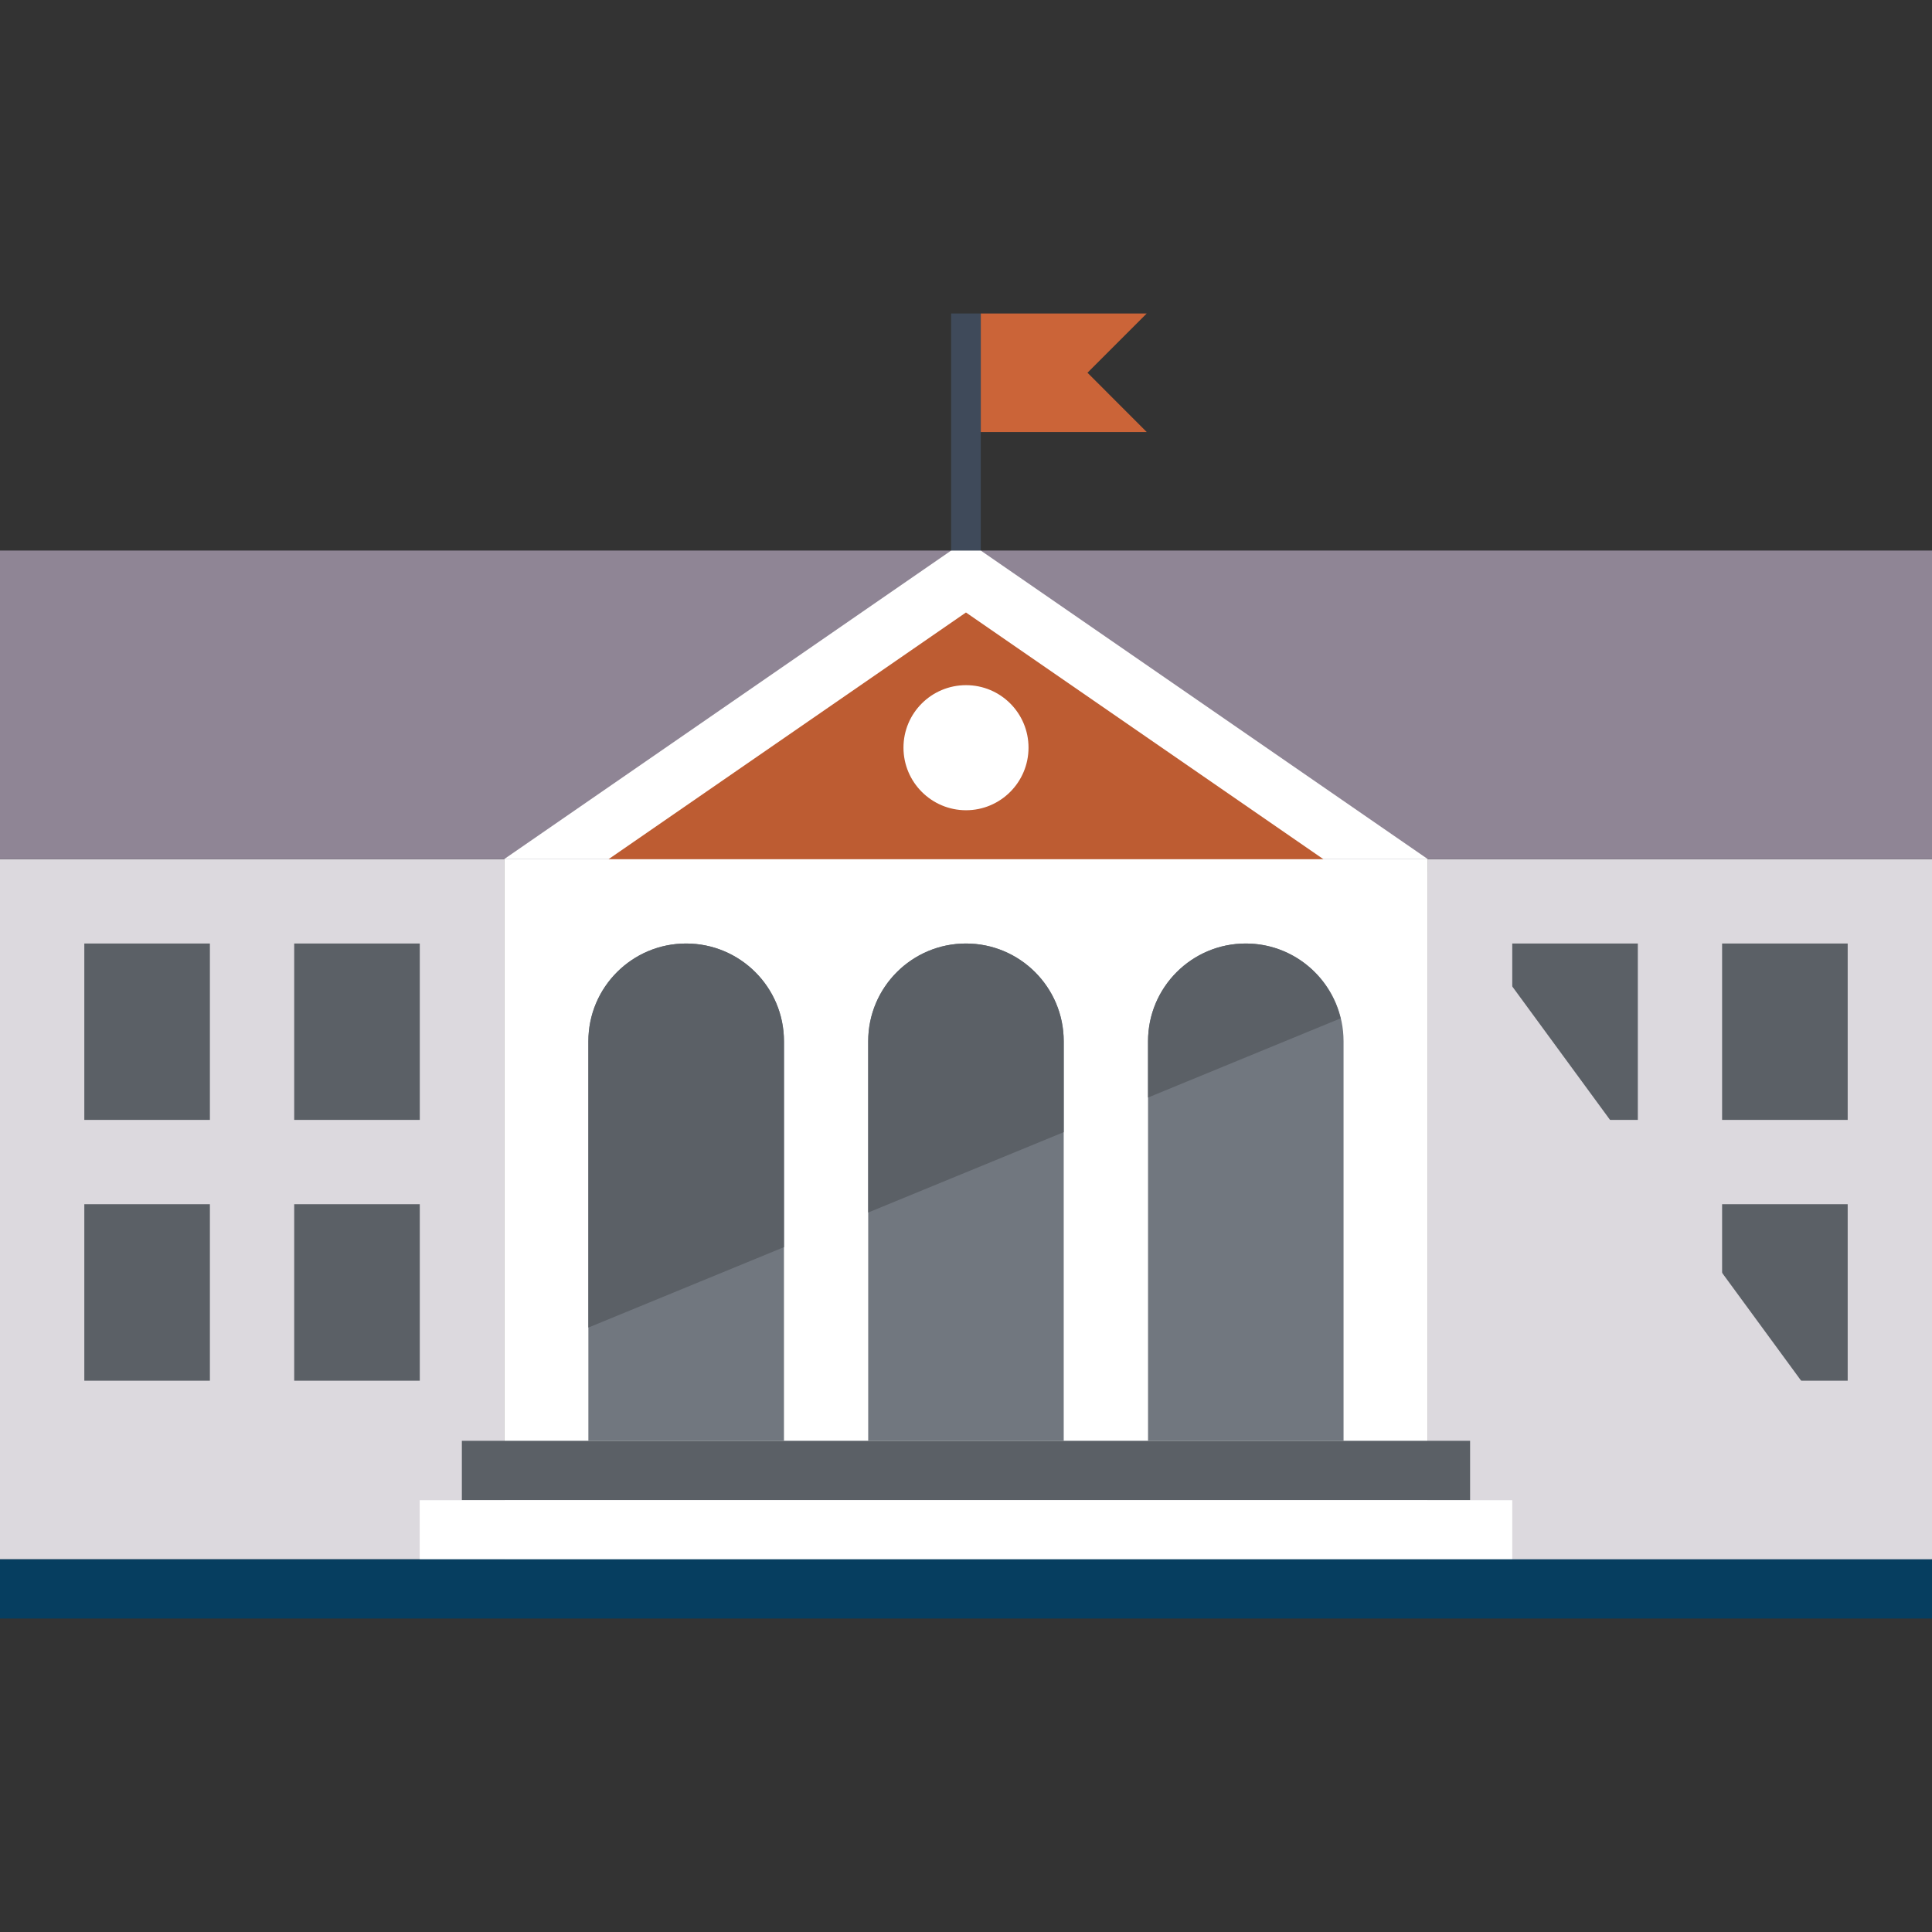 <?xml version="1.0" encoding="UTF-8"?>
<svg id="Layer_1" xmlns="http://www.w3.org/2000/svg" viewBox="0 0 500 500">
  <rect x="0" y="0" width="500" height="500" fill="#333333" stroke="none"/>
  <defs>
    <style>
      .cls-1, .cls-2 {
        fill: #fff;
      }

      .cls-1, .cls-3 {
        fill-rule: evenodd;
      }

      .cls-4 {
        fill: #cb6438;
      }

      .cls-5, .cls-6 {
        isolation: isolate;
      }

      .cls-7 {
        fill: #71777f;
      }

      .cls-8, .cls-6 {
        mix-blend-mode: multiply;
      }

      .cls-9 {
        fill: #063e60;
      }

      .cls-3 {
        fill: #bd5c32;
      }

      .cls-10 {
        fill: #8f8595;
      }

      .cls-6, .cls-11 {
        fill: #dcd9de;
      }

      .cls-12 {
        fill: #3f4a5a;
      }

      .cls-13 {
        fill: #5b6066;
      }
    </style>
  </defs>
  <g class="cls-5">
    <g id="Layer_1-2" data-name="Layer_1">
      <rect class="cls-2" x="130.45" y="222.36" width="239.1" height="181.19"/>
      <g>
        <path class="cls-7" d="M177.57,244.18c-13.97,0-25.3,11.33-25.3,25.3v103.4h50.62v-103.4c0-13.97-11.33-25.3-25.32-25.3h0Z"/>
        <path class="cls-7" d="M249.99,244.18c-13.97,0-25.3,11.33-25.3,25.3v103.4h50.6v-103.4c0-13.97-11.33-25.3-25.3-25.3h0Z"/>
        <path class="cls-7" d="M322.4,244.18c-13.96,0-25.29,11.33-25.29,25.3v103.4h50.6v-103.4c0-13.97-11.33-25.3-25.32-25.3h.01Z"/>
      </g>
      <g class="cls-8">
        <path class="cls-13" d="M322.4,244.18c-13.96,0-25.29,11.33-25.29,25.3v14.56l49.83-20.49c-2.68-11.11-12.61-19.37-24.54-19.37Z"/>
        <path class="cls-13" d="M202.89,322.76v-53.28c0-13.97-11.33-25.3-25.32-25.3s-25.3,11.33-25.3,25.3v74.09l50.62-20.81Z"/>
        <path class="cls-13" d="M275.29,269.48c0-13.97-11.33-25.3-25.3-25.3s-25.3,11.33-25.3,25.3v44.32l50.6-20.8v-23.52h0Z"/>
      </g>
      <rect class="cls-11" x="369.55" y="222.36" width="130.45" height="181.19"/>
      <g>
        <rect class="cls-13" x="391.37" y="244.18" width="32.5" height="45.65"/>
        <rect class="cls-13" x="391.37" y="311.65" width="32.5" height="45.67"/>
        <rect class="cls-13" x="445.68" y="244.18" width="32.5" height="45.65"/>
        <rect class="cls-13" x="445.68" y="311.65" width="32.5" height="45.67"/>
      </g>
      <polygon class="cls-6" points="369.55 225.51 369.55 403.55 500 403.55 369.55 225.51"/>
      <rect class="cls-11" y="222.36" width="130.45" height="181.19"/>
      <g>
        <rect class="cls-13" x="21.82" y="244.18" width="32.5" height="45.65"/>
        <rect class="cls-13" x="21.82" y="311.65" width="32.5" height="45.67"/>
        <rect class="cls-13" x="76.14" y="244.18" width="32.5" height="45.65"/>
        <rect class="cls-13" x="76.14" y="311.65" width="32.5" height="45.67"/>
      </g>
      <rect class="cls-10" y="142.48" width="500" height="79.88"/>
      <polygon class="cls-1" points="249.99 139.84 130.45 222.36 369.55 222.36 249.99 139.84"/>
      <polygon class="cls-3" points="157.49 222.36 342.5 222.36 249.99 158.51 157.49 222.36"/>
      <path class="cls-2" d="M266.18,193.49c0,8.94-7.24,16.2-16.17,16.2s-16.19-7.26-16.19-16.2,7.24-16.17,16.19-16.17,16.17,7.24,16.17,16.17Z"/>
      <rect class="cls-13" x="119.53" y="372.88" width="260.93" height="15.37"/>
      <rect class="cls-2" x="108.62" y="388.25" width="282.75" height="15.3"/>
      <rect class="cls-12" x="246.15" y="81.13" width="7.67" height="61.36"/>
      <polygon class="cls-4" points="296.77 81.13 253.83 81.13 253.83 111.81 296.77 111.81 281.44 96.46 296.77 81.13"/>
      <rect class="cls-9" y="403.55" width="500" height="15.32"/>
    </g>
  </g>
</svg>